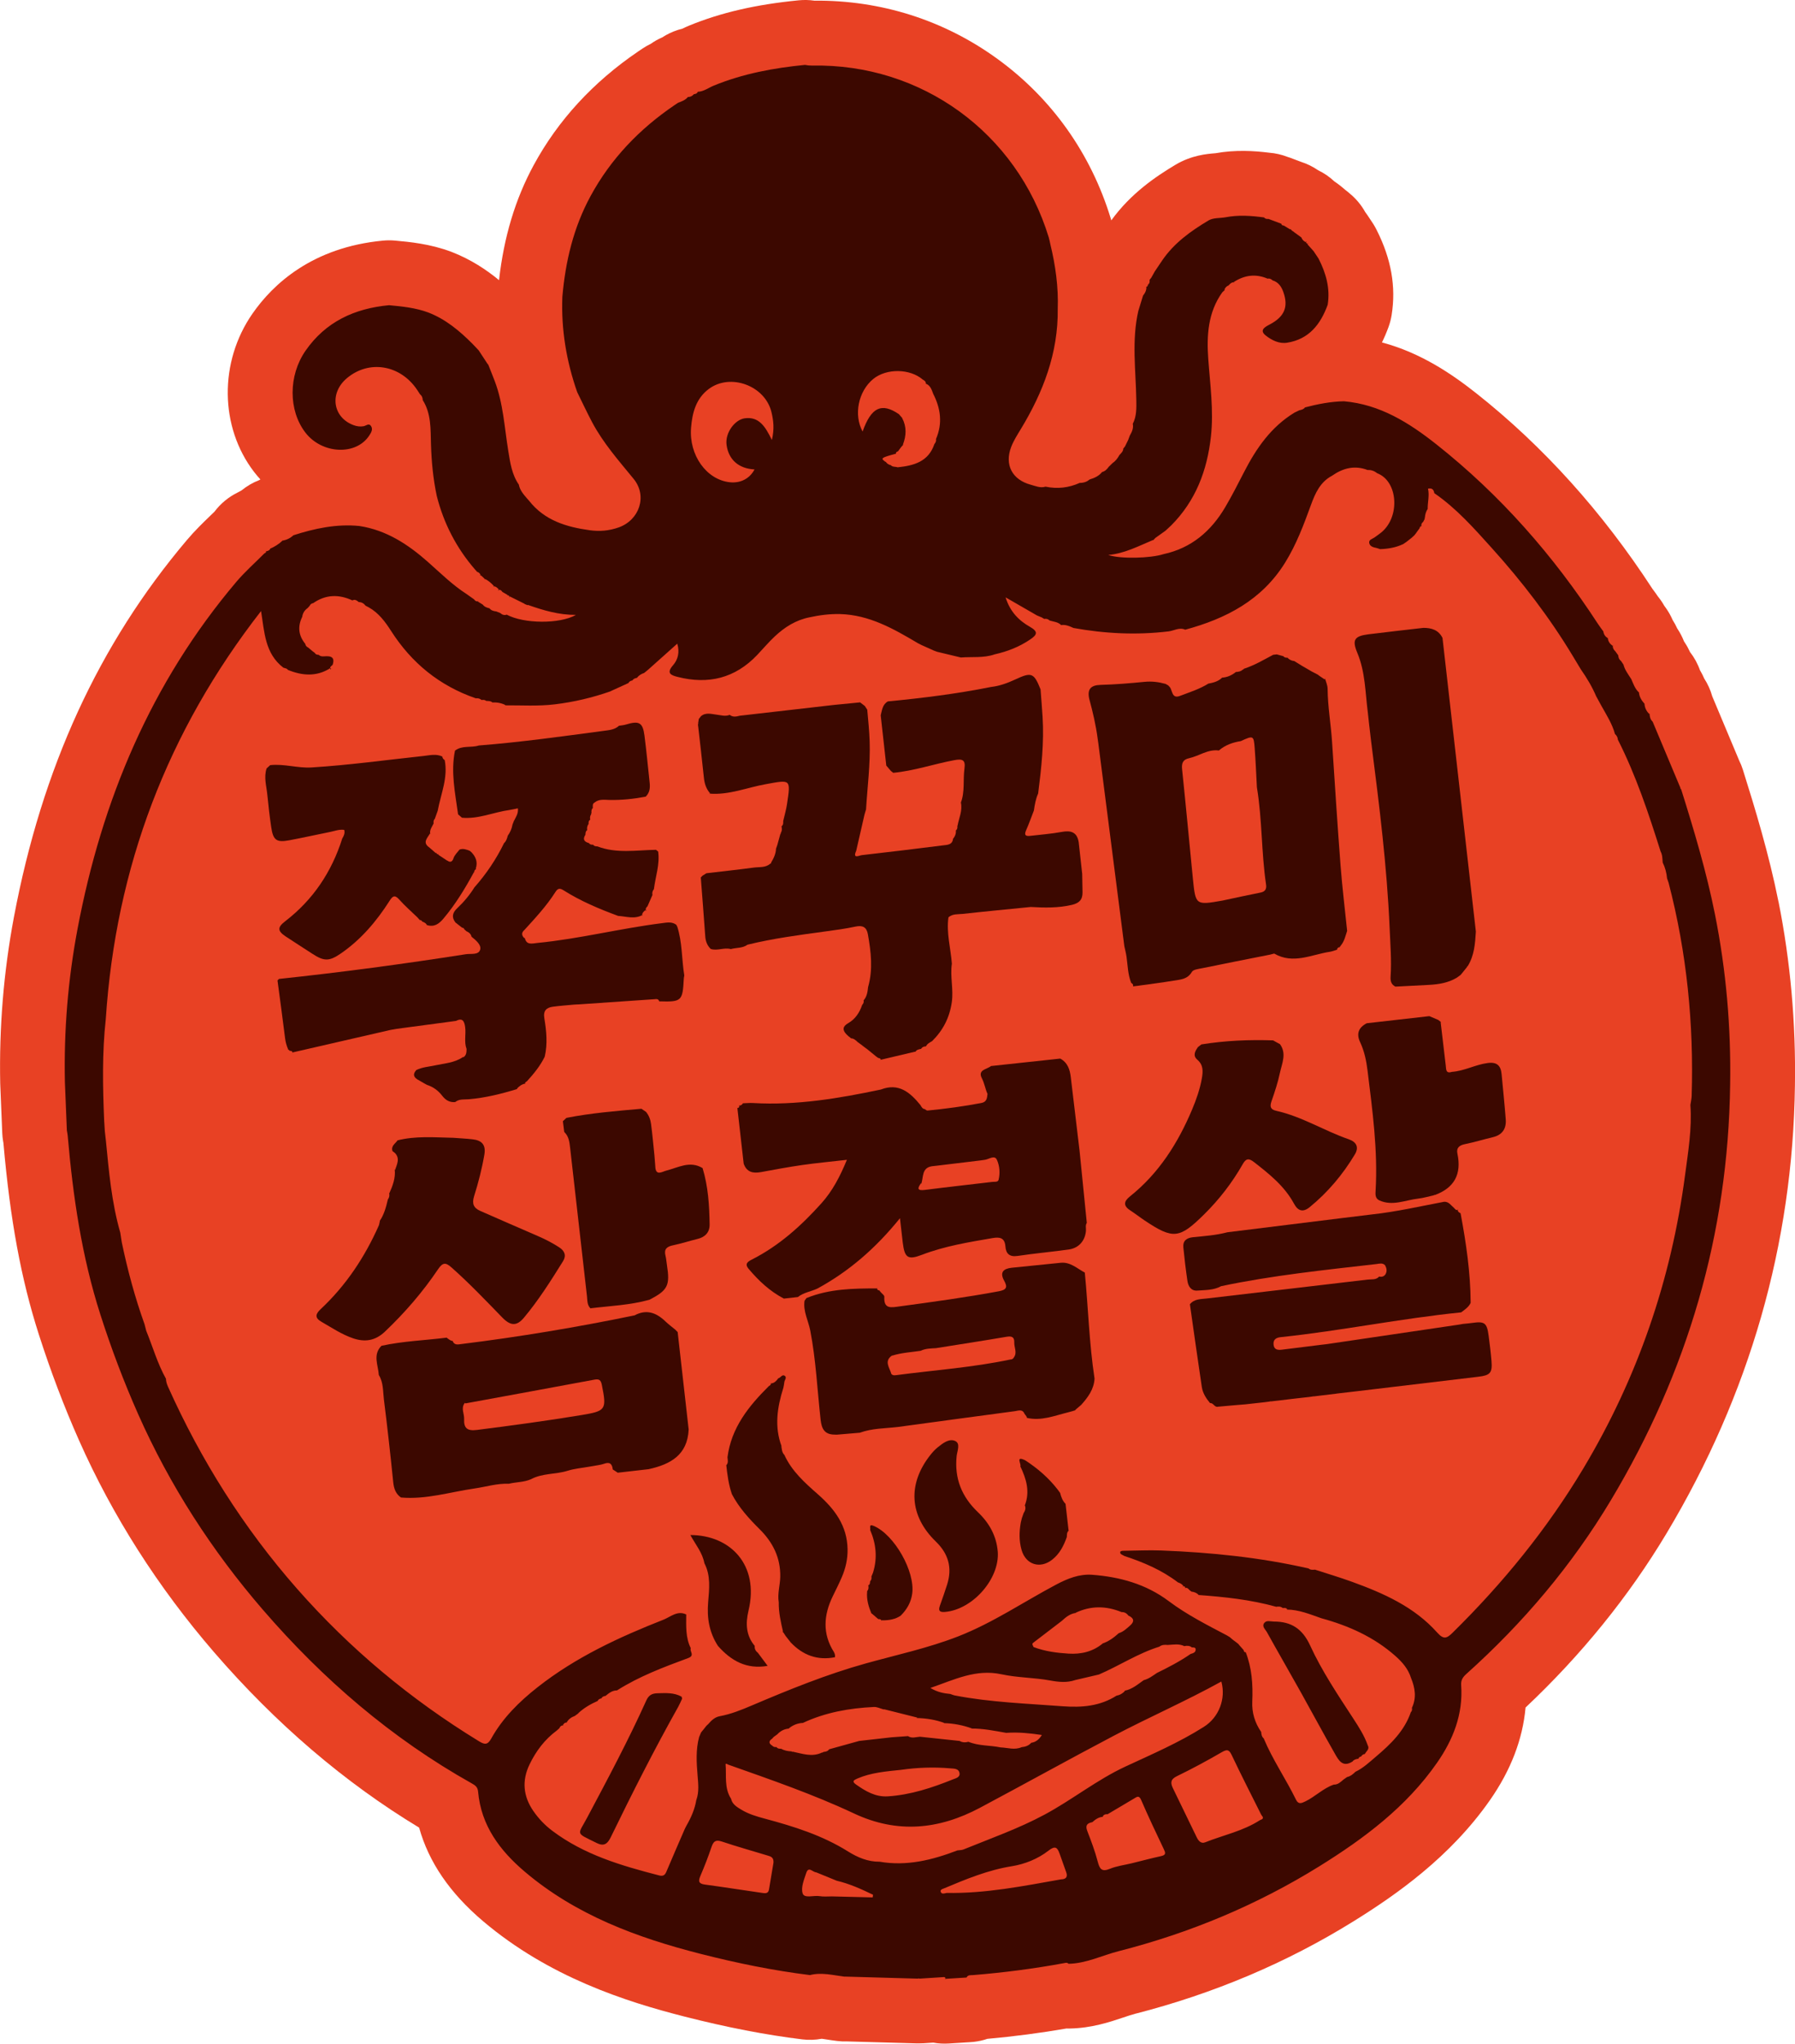 <?xml version="1.0" encoding="UTF-8"?><svg id="_レイヤー_2" xmlns="http://www.w3.org/2000/svg" viewBox="0 0 112.497 128"><defs><style>.cls-1{fill:#3c0800;}.cls-1,.cls-2{stroke-width:0px;}.cls-2{fill:#e84124;}</style></defs><g id="_値札"><path class="cls-2" d="M111.461,56.474c-.594-2.973-1.462-5.821-2.228-8.257-.063-.2-.141-.394-.233-.58l-1.678-3.998c-.004-.009-.007-.017-.011-.026-.11-.395-.28-.772-.505-1.118-.059-.139-.127-.276-.203-.41-.019-.034-.039-.067-.059-.101-.147-.417-.359-.802-.625-1.143-.089-.197-.195-.391-.318-.577-.02-.031-.04-.061-.06-.092-.105-.27-.241-.533-.408-.784l-.015-.022c-.084-.185-.18-.363-.289-.531-.114-.265-.256-.519-.427-.757l-.019-.027c-.024-.033-.048-.066-.072-.098-.13-.232-.273-.432-.411-.601-.037-.057-.075-.113-.115-.168-.046-.064-.093-.128-.14-.192-.032-.043-.065-.086-.091-.124-3.131-4.806-6.839-8.919-11.02-12.225-1.502-1.187-3.458-2.538-5.923-3.195.147-.3.285-.621.411-.966.089-.243.154-.494.195-.749.284-1.774-.023-3.517-.939-5.328-.057-.115-.12-.229-.189-.341-.031-.05-.063-.099-.095-.146l-.301-.452-.001 0c-.044-.065-.088-.128-.135-.19-.248-.444-.578-.838-.972-1.16-.089-.079-.181-.154-.277-.226-.059-.053-.12-.105-.183-.155l-.156-.125c-.101-.081-.205-.156-.312-.226l-.026-.019c-.302-.285-.646-.521-1.021-.701-.333-.23-.693-.405-1.068-.525l-.492-.185c-.113-.046-.23-.088-.349-.124-.378-.148-.77-.236-1.164-.266-.924-.116-2.094-.193-3.365.034-.014.001-.027.002-.041.003-.471.038-1.452.117-2.461.719-1.243.742-2.808,1.803-4.022,3.483-.012-.041-.024-.083-.037-.126-1.244-4.066-3.698-7.519-7.096-9.985C59.172,1.262,55.206.003,51.035.041c-.322-.046-.648-.054-.972-.022-2.686.262-4.869.765-6.871,1.584-.161.066-.302.132-.42.191-.09.022-.18.047-.27.076l-.017.006c-.355.113-.684.272-.984.467-.256.111-.495.246-.717.402-.175.084-.346.181-.511.292l-.256.172c-.006.004-.013.009-.019.013-2.824,1.918-5.028,4.314-6.55,7.12-1.152,2.123-1.866,4.486-2.173,7.205-.792-.653-1.761-1.297-2.945-1.758-.015-.006-.031-.012-.046-.018-1.333-.5-2.599-.617-3.524-.702-.25-.023-.502-.023-.752.001-4.428.417-6.898,2.719-8.189,4.579-2.099,3.023-2.055,7.098.106,9.911.125.162.256.318.394.467-.024.014-.049.029-.073.044-.397.153-.771.369-1.105.642-.085.043-.169.088-.252.137-.566.279-1.064.688-1.448,1.199-.085.083-.171.166-.257.248-.454.438-.969.934-1.468,1.524-5.534,6.538-9.082,14.267-10.845,23.629-.642,3.41-.931,6.914-.857,10.415.001.027.001.053.003.08l.124,3.019c.007.164.023.326.05.488.007.045.015.091.024.136.423,4.831,1.109,8.535,2.219,11.993.739,2.303,1.588,4.537,2.522,6.64,2.1,4.731,4.943,9.188,8.449,13.249,3.874,4.486,8.194,8.18,12.862,10.999.605,2.168,1.929,4.099,4.008,5.861,4.129,3.498,8.928,5.034,12.647,5.98,2.649.674,5.052,1.139,7.347,1.421.411.051.828.038,1.234-.037.095.012.229.033.334.049.186.029.397.062.631.09.205.025.409.034.61.027l4.32.122c.066.002.132.002.197.001.1.001.2-.002.3-.008l.211-.014c.128-.008.255-.017.383-.025.316.057.643.076.976.055.455-.029.911-.057,1.367-.086.07-.004.139-.01.209-.018.289-.033.57-.096.839-.188,1.677-.151,3.339-.368,4.957-.648.071.002.142.003.213.001,1.369-.026,2.511-.409,3.345-.689.275-.092.535-.18.735-.231,4.913-1.255,9.517-3.202,13.682-5.785,2.682-1.663,6.08-4.032,8.577-7.613,1.3-1.864,2.044-3.804,2.222-5.788,3.501-3.296,6.468-6.958,8.833-10.903,5.21-8.692,7.919-18.136,8.049-28.058.062-3.911-.284-7.784-1.029-11.512Z"/><path class="cls-1" d="M81.018,14.473c.038.029.076.059.114.088.105.077.209.153.314.23,0,0-.012-.015-.012-.015.052.042.104.084.156.125,0,0-.02-.01-.021-.01.051.14.156.226.287.284l.025-.035s-.035-.025-.037-.024c.013.099.047.174.17.138l-.06-.013s-.013.06-.013.059c.128.144.256.287.384.431,0,0-.011-.019-.011-.019.109.164.219.328.328.493,0,0-.003-.004-.003-.004.465.909.735,1.856.57,2.889-.447,1.224-1.173,2.161-2.548,2.376-.499.078-.96-.158-1.33-.448-.427-.335-.056-.538.235-.69.93-.487,1.199-1.1.86-2.048-.117-.326-.305-.61-.669-.718-.097-.092-.206-.142-.343-.102,0,0,.025-.008.025-.008-.748-.321-1.452-.221-2.122.217l.017.037s.037-.017.037-.017c-.177-.037-.275.081-.377.192,0,0,.009-.006.009-.006-.134.046-.215.146-.272.27l.042.006c-.055.051-.11.102-.165.153-.908,1.26-.988,2.72-.884,4.173.116,1.622.349,3.228.167,4.866-.237,2.132-.955,4.023-2.487,5.563-.121.112-.241.224-.362.336,0,0,.009-.007.009-.007-.207.148-.415.297-.622.445,0,0-.008.001-.007 0-.052.055-.105.111-.158.167,0,0,.003-.025.002-.025-.913.379-1.793.851-2.808.937.757.262,2.655.209,3.461-.051,1.746-.377,2.981-1.438,3.866-2.938.424-.719.803-1.465,1.185-2.207.764-1.486,1.692-2.829,3.157-3.719.097-.046.193-.093.289-.139,0,0,.019-.009.018-.008.132-.031.268-.057.354-.182,0,0-.033.01-.032.01.811-.212,1.63-.376,2.472-.392,2.255.196,4.075,1.339,5.788,2.693,4.017,3.176,7.346,6.974,10.136,11.256.105.161.223.312.335.468.022.186.119.322.276.419,0,0,.003-.041.003-.041.002.234.129.396.306.528l.027-.019s-.019-.027-.019-.027c-.017.16.045.286.163.389,0,0,.013.02.013.02.055.076.11.152.165.228,0,0-.004-.029-.004-.029.004.155.053.288.181.384l-.008-.009c.055.083.11.166.166.248,0,0-.008-.012-.008-.012.081.324.283.583.456.858,0,0,.029.039.029.039.13.297.231.612.481.842,0,0,.002-.033.002-.033.014.299.161.535.354.749,0,0-.006-.011-.006-.011.017.26.122.478.312.655l.026-.022s-.022-.026-.023-.026c.011.188.041.369.184.509,0,0,.017.022.017.021.577,1.376,1.155,2.752,1.732,4.128-.002.042.015.075.05.098.813,2.582,1.587,5.171,2.12,7.835.704,3.522,1.008,7.068.951,10.652-.123,9.358-2.668,18.023-7.472,26.036-2.455,4.095-5.506,7.7-9.058,10.883-.226.202-.35.388-.328.708.128,1.816-.499,3.405-1.518,4.866-1.93,2.767-4.57,4.738-7.388,6.486-3.902,2.42-8.103,4.167-12.547,5.302-1.049.268-2.042.773-3.153.794-.088-.095-.195-.056-.296-.038-1.889.347-3.792.593-5.707.747-.139.011-.309-.024-.389.151-.458.029-.915.057-1.372.086.059-.026.064-.059.014-.094-.016-.011-.039-.021-.058-.02-.51.032-1.02.065-1.53.098l-.061-.014s-.061.014-.06.014c-1.524-.043-3.048-.086-4.573-.129,0,0,.013.007.013.007-.727-.088-1.449-.288-2.188-.101-2.311-.284-4.59-.753-6.842-1.326-3.993-1.016-7.822-2.43-11.025-5.144-1.558-1.32-2.747-2.892-2.932-5.024-.025-.289-.188-.395-.4-.514-5.031-2.822-9.335-6.528-13.091-10.878-3.194-3.699-5.826-7.771-7.812-12.243-.902-2.032-1.686-4.112-2.367-6.234-1.174-3.656-1.722-7.419-2.051-11.225-.009-.106-.034-.211-.051-.317-.041-1.006-.082-2.013-.124-3.019-.068-3.22.192-6.414.788-9.577,1.521-8.074,4.605-15.438,9.955-21.759.537-.634,1.168-1.189,1.755-1.78.071-.036.138-.075.114-.173,0,0-.015.036-.014.038.122-.017.232-.052.281-.182,0,0-.035.027-.034.027.291-.13.563-.289.791-.516,0,0,.005.001.005 0.0.26-.042.485-.153.679-.329,0,0-.022.002-.022.002,1.352-.434,2.724-.731,4.158-.588,1.695.259,3.052,1.151,4.305,2.26.784.693,1.53,1.436,2.418,2.005.158.112.316.224.474.336,0,0-.007-.006-.007-.006.066.102.155.15.278.115l-.034-.014s-.014.034-.014.034c.11.068.221.137.331.205,0,0-.014-.007-.014-.006.107.141.263.192.426.229,0,0-.021-.013-.021-.013.111.144.268.191.439.206,0,0-.013-.005-.013-.004.095.038.19.076.286.114,0,0-.022-.008-.022-.008.121.111.257.157.417.095,0,0-.02.001-.02.002,1.064.578,3.324.603,4.344.019-1.077.004-2.046-.286-3.005-.624,0,0-.03.014-.03.014-.068-.027-.136-.054-.203-.081,0,0,.026-.002.026-.002-.319-.158-.637-.316-.955-.474l-.037.035s.035.037.035.037c.01-.126-.064-.142-.164-.123l.04.007s.008-.04.007-.04c-.11-.064-.22-.128-.33-.191,0,0,.009.009.009.009-.065-.108-.152-.165-.283-.123l.039.029s.029-.039.029-.04c-.085-.125-.194-.213-.347-.237l.014.036s.036-.014.036-.014c-.176-.198-.369-.374-.614-.485l.004.041s.041-.004.041-.004c-.102-.095-.205-.19-.307-.285l-.013.044s.045.013.046.012c-.034-.117-.108-.197-.222-.238,0,0,.011.023.011.023-.054-.061-.109-.121-.163-.182-1.16-1.343-1.953-2.877-2.388-4.598-.226-1.064-.328-2.137-.362-3.228-.029-.941.024-1.921-.519-2.776,0,0,.004.026.005.026-.003-.157-.051-.293-.181-.392,0,0,.007.004.007.004-.06-.093-.121-.185-.181-.278-1.054-1.572-3.018-1.895-4.405-.724-1.106.934-.885,2.453.423,2.938.209.078.411.103.628.067.155-.026.33-.214.463-.015.138.206.017.405-.105.593-.823,1.271-2.964,1.175-4.007-.182-1.069-1.39-1.067-3.572.009-5.123,1.267-1.825,3.081-2.651,5.234-2.853.838.078,1.676.162,2.473.461,1.082.421,1.948,1.146,2.754,1.954.134.135.262.276.393.414.196.3.392.599.589.899l.022-.029s-.029-.022-.03-.022c.14.356.285.709.421,1.067.539,1.415.613,2.92.853,4.392.12.736.224,1.477.667,2.111,0,0-.008-.015-.008-.015.062.345.281.598.498.853,0,0,0.0 0.0 0.0 0.0.048.053.096.106.144.16.965,1.236,2.338,1.647,3.8,1.849.608.084,1.202.041,1.812-.174,1.306-.46,1.818-1.971.943-3.041-.932-1.14-1.911-2.244-2.605-3.555-.328-.619-.624-1.255-.934-1.883-.675-1.929-1.007-3.912-.929-5.959.191-2.216.695-4.341,1.766-6.314,1.274-2.347,3.068-4.207,5.264-5.699.086-.058.172-.115.258-.173,0,0-.029.023-.029.023.225-.086.455-.165.612-.364,0,0-.012.005-.012.005.154.005.279-.056.38-.171,0,0,.007-.005.007-.005.105-.014.204-.039.243-.157,0,0-.018.006-.018.006.382-.007.679-.247,1.011-.383,1.838-.753,3.762-1.11,5.726-1.301.072.011.144.022.216.033.078.003.156.007.234.01,6.841-.134,12.821,4.205,14.825,10.759.044.143.069.292.102.437.324,1.331.51,2.678.461,4.052.034,2.753-.91,5.204-2.312,7.517-.22.364-.455.729-.606,1.123-.427,1.12.067,2.053,1.229,2.364.299.08.598.224.924.121.74.155,1.454.074,2.143-.236,0,0-.028.003-.028.004.237-.001.457-.052.64-.213,0,0,.002-.001.002-.001.304-.094.591-.217.794-.478,0,0-.016.01-.016.01.192-.043.316-.174.425-.326,0,0-.01.008-.01.008.089-.087.178-.174.267-.26,0,0-.019.015-.019.015.19-.122.319-.299.427-.492,0,0,.007-.013.007-.013.108-.116.232-.223.244-.398,0,0-.017.012-.017.012.041-.05.081-.1.122-.15,0,0-.004.007-.004.007.07-.142.14-.285.21-.427,0,0-.005.011-.005.011.034-.094.069-.189.103-.283,0,0-.003.012-.003.012.132-.231.246-.466.185-.745l-.002.014c.247-.471.233-.986.225-1.492-.03-1.871-.301-3.747.131-5.607,0,0,.009-.02.008-.019.096-.314.193-.63.29-.945,0,0-.012.032-.012.032.133-.167.231-.347.212-.57,0,0-.025.019-.025.019.104-.007.119-.083.129-.164,0,0-.011.027-.011.027.11-.073.124-.181.109-.299l-.018.019c.041-.053.082-.106.122-.159,0,0-.007.016-.007.016.08-.142.16-.284.239-.426,0,0-.017.028-.017.028.158-.234.316-.469.474-.703.745-1.091,1.794-1.841,2.902-2.502.288-.172.699-.137,1.053-.196.812-.16,1.624-.102,2.436.009,0,0-.013-.007-.013-.007.073.097.175.111.285.099,0,0-.013-.004-.013-.004.273.103.547.206.82.308,0,0-.012-.01-.012-.01.017.087.077.118.158.122,0,0-.013-.01-.013-.01.14.085.279.169.419.254,0,0-.01-.045-.011-.044.052.05.105.1.158.15ZM88.635,33.535l.012-.012c-.058.053-.116.107-.174.16-.114.089-.228.179-.343.268-.077.051-.154.102-.231.153l.017-.015c-.451.211-.931.289-1.424.305-.08-.026-.158-.06-.24-.076-.196-.038-.4-.099-.439-.309-.039-.213.193-.248.325-.343.138-.1.279-.197.412-.303,1.209-.963,1.081-3.214-.233-3.721-.177-.141-.377-.216-.606-.205l.024.011c-.822-.326-1.563-.135-2.259.352-.74.392-1.051,1.101-1.316,1.827-.454,1.245-.914,2.477-1.621,3.615-1.461,2.352-3.699,3.504-6.258,4.198-.367-.168-.7.063-1.046.105-2.005.242-3.994.142-5.975-.216l.026.006c-.26-.117-.519-.236-.817-.18l.03-.012c-.198-.19-.466-.203-.71-.277l-.006-.003c-.094-.087-.203-.123-.33-.1l.009.011c-.074-.043-.147-.087-.221-.13l.027.02c-.094-.04-.189-.079-.283-.119-.621-.358-1.242-.716-1.964-1.132.283.906.842,1.46,1.527,1.846.561.316.422.516.02.79-.679.463-1.429.755-2.227.934-.693.242-1.417.143-2.127.198l.012.001c-.493-.118-.987-.237-1.48-.355l.017.008c-.096-.036-.193-.072-.289-.107l.021.004c-.234-.104-.467-.209-.701-.313l.012.008c-.092-.047-.185-.094-.277-.141-1.517-.898-3.042-1.774-4.876-1.826-.653-.015-1.295.067-1.931.207-.845.169-1.545.612-2.16,1.188-.39.365-.736.777-1.105,1.165-1.385,1.459-3.064,1.867-4.985,1.377-.41-.104-.74-.221-.286-.738.294-.336.426-.806.259-1.344-.652.583-1.253,1.119-1.853,1.655l-.241.193.012-.012c-.178.061-.334.155-.449.308l-.01 0c-.115.022-.22.061-.277.175l.007-.017c-.107.022-.204.059-.249.171l.012-.012c-.37.169-.741.338-1.111.507l-.024.016c-1.133.397-2.289.67-3.488.815-1.048.127-2.088.056-3.132.063l.033-.02c-.263-.129-.542-.178-.833-.159l.032.008c-.117-.112-.268-.098-.412-.108l.016.01c-.086-.086-.192-.078-.299-.065l.004.001c-.105-.091-.226-.125-.363-.107-2.27-.782-4.023-2.207-5.314-4.226-.367-.574-.78-1.127-1.398-1.473-.073-.038-.146-.076-.219-.114l.015.003c-.108-.14-.248-.218-.427-.218l.014.005c-.122-.098-.242-.202-.414-.104l.024.002c-.858-.403-1.688-.386-2.481.17l.019-.01c-.109.018-.191.072-.235.176l-.002.002c-.041.046-.082.092-.123.138l.005-.005c-.196.137-.314.321-.344.56l.006-.018c-.303.61-.244,1.179.19,1.707l-.012-.031c.019.114.073.203.181.252l-.009-.01c.051.042.101.084.152.126l-.014-.012c.052.044.104.088.156.132.047.035.093.069.14.104.062.114.169.12.279.119l-.038-.002c.141.143.327.093.488.09.444-.008.502.214.379.569l.008-.028c-.084.08-.216.141-.121.295l.031-.056-.056-.031c-.866.549-1.757.475-2.66.107l.018.027c-.061-.127-.192-.126-.301-.166-1.162-.895-1.183-2.239-1.396-3.545-5.869,7.534-9.106,16.044-9.731,25.553-.233,2.117-.19,4.238-.102,6.361l.041.649.003.033c.021.189.042.377.064.566.19,1.941.359,3.885.903,5.77.032.206.064.412.096.618.363,1.737.825,3.447,1.424,5.118.035.137.071.273.106.41.409,1.003.705,2.053,1.237,3.005.004.173.053.329.125.491,2.071,4.619,4.741,8.853,8.088,12.658,3.31,3.763,7.113,6.929,11.385,9.543.354.217.548.273.786-.155.719-1.293,1.755-2.313,2.91-3.221,2.381-1.873,5.096-3.13,7.888-4.227.434-.171.868-.594,1.423-.327-.001.718-.05,1.443.287,2.115-.093.191.282.452-.164.617-1.534.567-3.07,1.142-4.462,2.026-.301-.004-.512.177-.727.351l.013-.007c-.113.013-.214.046-.264.162l.022-.014c-.108.024-.21.056-.256.172l.011-.009c-.454.197-.876.445-1.24.783l.036-.014c-.084.062-.169.123-.253.185l.01-.01c-.219.083-.401.21-.515.422l.038-.006c-.146-.021-.218.07-.279.18l.027.021.021-.027c-.128-.003-.21.06-.255.177l.016-.012c-.061.054-.122.108-.182.161-.754.559-1.302,1.287-1.705,2.124-.485,1.008-.399,1.983.234,2.905.329.479.725.895,1.191,1.246,1.994,1.503,4.329,2.186,6.695,2.796.229.059.356.006.45-.215.381-.903.774-1.801,1.163-2.701l.111-.218-.005.012c.288-.502.519-1.025.614-1.6l.008-.02c.175-.498.113-1.006.072-1.515-.066-.808-.118-1.616.097-2.413l-.001.005c.039-.092.077-.184.116-.276l-.013.016c.04-.053.081-.106.121-.159l-.006.015c.079-.099.157-.198.236-.297l-.014.011c.044-.041.089-.083.133-.124.196-.228.413-.435.72-.492.7-.129,1.354-.393,2.002-.669,2.345-.996,4.703-1.957,7.162-2.64,1.938-.538,3.911-.961,5.79-1.695,2.162-.845,4.084-2.154,6.123-3.236.711-.377,1.454-.679,2.266-.618,1.735.131,3.372.582,4.792,1.647,1.136.853,2.399,1.491,3.65,2.149.063.038.125.076.188.114l-.014-.01c.053.046.106.092.159.138.038.03.076.059.115.089.056.042.113.083.169.125l-.016-.012c.052.042.104.084.156.126l-.022-.005c.106.12.212.239.318.359l-.007-.012c.02.076.033.16.145.141l-.019-.02c.395,1.004.465,2.047.418,3.115-.031.688.163,1.334.563,1.907l-.006-.012c.014.151.031.301.159.408.56,1.341,1.391,2.539,2.025,3.841.151.31.347.221.579.109.627-.301,1.121-.826,1.789-1.055.265.008.433-.17.615-.322,0,0-.021.015-.021.015.085-.059.169-.118.254-.178l-.012.01c.212-.048.371-.181.52-.328.488-.232.878-.604,1.282-.946.918-.777,1.785-1.604,2.191-2.789.088-.088.088-.193.059-.303l.009.03c.299-.633.196-1.254-.058-1.87-.176-.572-.559-1.005-.991-1.386-1.337-1.178-2.919-1.886-4.622-2.35-.71-.247-1.408-.543-2.179-.547l.036-.014c-.066-.106-.17-.084-.269-.081l-.028-.009c-.124-.1-.266-.093-.411-.067l.02-.002c-1.603-.447-3.248-.621-4.901-.74l.034-.008c-.123-.123-.274-.184-.445-.202l.012.01c-.052-.04-.105-.08-.157-.12l.013.009c-.076-.081-.147-.176-.282-.12l.021.015c.004-.118-.063-.142-.163-.124l.028.024.024-.028c-.077-.135-.205-.197-.345-.244-1.012-.771-2.162-1.261-3.36-1.653-.089-.059-.234-.102-.255-.179-.039-.141.099-.147.209-.148.792-.007,1.585-.049,2.375-.018,3.101.121,6.18.431,9.211,1.124l-.001-.004c.12.106.264.094.408.08.772.251,1.551.482,2.313.758,1.986.72,3.911,1.571,5.351,3.187.41.46.611.349.968-.002,3.148-3.097,5.918-6.494,8.188-10.285,3.397-5.675,5.505-11.807,6.372-18.359.193-1.457.442-2.919.336-4.403.027-.189.073-.378.079-.567.139-4.516-.303-8.969-1.444-13.346-.033-.094-.066-.188-.098-.282-.032-.346-.118-.677-.273-.99-.021-.236-.013-.477-.132-.694-.752-2.388-1.543-4.761-2.678-7.003l-.001-.005c-.008-.145-.079-.257-.183-.352l.004.009c-.17-.631-.52-1.175-.833-1.738l-.005-.007c-.109-.199-.217-.398-.326-.597l-.007-.007c-.255-.606-.592-1.164-.967-1.702l-.003-.004c-.167-.278-.335-.556-.502-.833-1.461-2.424-3.178-4.659-5.07-6.756-1.116-1.237-2.223-2.492-3.612-3.446-.033-.216-.134-.336-.394-.282.1.443-.03.861-.02,1.283l.006-.023c-.113.168-.168.355-.181.556-.022.02-.024.043-.006.066-.036.071-.072.141-.109.212l.009-.017c-.094.073-.137.165-.11.285l.01-.018c-.095.011-.126.072-.123.159l.001-.03c-.076.104-.152.209-.228.313l.013-.012c-.041.052-.083.104-.124.156ZM56.282,28.269c-.079.023-.144.057-.13.157l.015-.015c-.234.069-.473.123-.701.21-.321.123-.061.214.029.31l.013-.014c.082.127.201.197.346.226l-.026-.01c.113.133.286.083.425.136,1.009-.104,1.933-.343,2.307-1.455.081-.095.125-.2.101-.327l-.002.015c.429-.988.294-1.938-.188-2.866l.005.001c-.094-.247-.174-.504-.458-.609l.004.034c.028-.153-.073-.222-.185-.283-.806-.701-2.287-.719-3.113-.039-.935.771-1.232,2.244-.663,3.289.541-1.52,1.183-1.828,2.272-1.091.075.085.149.171.224.256l-.018-.01c.292.55.263,1.108.046,1.671l.034-.015-.141.162c-.028.037-.056.074-.084.111-.041.057-.082.114-.123.171l.011-.018ZM48.494,108.787l-.13.139.005-.014c-.201.148-.185.286.019.416l.021.014c.078.089.178.095.285.075l-.031.004c.074.108.187.108.3.11l-.024-.01c.206.119.431.164.666.172.022.027.049.033.08.02.605.124,1.208.353,1.826.055l.056-.006.044-.035c.141-.01.272-.041.358-.168,0,0-.025.009-.025.009.636-.176,1.272-.353,1.908-.529.673-.076,1.346-.151,2.02-.227.348-.025.697-.05,1.045-.075l-.013-.001c.243.165.501.056.753.04l2.487.264c.183.11.375.1.571.047l-.022.005c.645.269,1.347.212,2.014.353.442.015.885.182,1.324-.016.232-.021.441-.093.6-.273l-.024.003c.291-.037.501-.19.69-.491-.756-.114-1.472-.185-2.197-.137l-.038.003c-.724-.128-1.446-.276-2.187-.27l.03-.01c-.568-.202-1.152-.317-1.756-.329l.027.018.018-.027c-.569-.208-1.159-.3-1.763-.312l.04.012.012-.04c-.691-.173-1.381-.347-2.072-.52,0,0-.027.012-.027.012-.203-.054-.409-.164-.61-.155-1.541.073-3.043.339-4.455.999l.02-.001c-.343.011-.644.132-.908.349l.04.005c-.299.016-.547.14-.751.357l.014-.008c-.079.057-.157.114-.236.17l-.004.003ZM74.703,103.188c-.144-.124-.311-.119-.482-.087l.015.007c-.342-.178-.705-.094-1.061-.08-.188-.021-.369-.012-.525.114l.018-.009c-1.342.416-2.517,1.196-3.797,1.747-.491.115-.983.229-1.474.344-.528.182-1.04.129-1.59.028-1.004-.184-2.047-.171-3.043-.387-1.601-.346-2.946.335-4.454.856.455.274.847.338,1.247.377.099.033.196.077.297.096,2.228.429,4.492.502,6.746.674,1.201.091,2.346-.003,3.387-.67l-.011.005c.213-.035.386-.141.531-.296l-.02-.029-.029.02c.489-.081.847-.402,1.232-.672l-.012.009c.312-.082.565-.272.825-.451.727-.357,1.446-.727,2.113-1.19.154-.048.329-.093.32-.293-.006-.129-.141-.116-.24-.119l.008.005ZM51.695,117.491l-.524-.214-.021-.008c-.21-.003-.475-.399-.617.029-.14.422-.352.93-.227,1.297.11.325.696.102,1.067.167.249.043.512.013.768.015.85.021,1.701.042,2.551.063.008-.055.016-.11.024-.165-.733-.356-1.476-.691-2.279-.88-.251-.103-.502-.206-.754-.309l.012.004ZM69.108,113.773l.015.034.034-.015c-.288.003-.501.16-.704.34l-.016.001c-.312.064-.425.207-.296.541.243.631.485,1.268.656,1.921.12.458.244.667.764.453.426-.175.901-.233,1.354-.342.618-.152,1.234-.316,1.856-.453.33-.072.272-.216.161-.449-.484-1.017-.968-2.035-1.414-3.068-.132-.305-.261-.197-.428-.098-.559.329-1.117.662-1.675.993-.131-.016-.237.024-.308.141ZM70.283,100.969l.011.003c-.97-.401-1.934-.41-2.891.045l.04.005c-.375.038-.644.267-.907.507-.582.444-1.166.887-1.746,1.335-.117.09-.11.099-.013.297.704.265,1.442.364,2.185.41.786.049,1.521-.117,2.146-.633l-.025.004c.398-.131.726-.373,1.031-.65.288-.087.498-.294.715-.484.282-.247.243-.462-.103-.614-.111-.147-.252-.234-.442-.223ZM66.495,117.71c.304-.008.437-.14.326-.449-.136-.382-.271-.765-.408-1.147-.143-.401-.271-.541-.71-.197-.658.513-1.482.84-2.281.968-1.503.241-2.873.808-4.251,1.387-.101.042-.293.085-.198.252.069.121.231.064.355.035,2.428.046,4.794-.429,7.166-.849ZM55.126,116.604c1.704.296,3.307-.107,4.881-.708.127-.019.264-.012.38-.059,1.704-.693,3.44-1.303,5.07-2.177,1.737-.932,3.281-2.181,5.075-3.015,1.668-.775,3.362-1.501,4.921-2.49.945-.6,1.388-1.759,1.092-2.836-2.214,1.223-4.529,2.233-6.76,3.406-2.803,1.474-5.571,3.013-8.367,4.501-2.566,1.365-5.179,1.633-7.89.359-2.559-1.202-5.233-2.121-7.896-3.063-.036-.018-.071-.039-.109-.051-.014-.005-.049.013-.049.018.062.732-.094,1.499.343,2.171.077.349.358.511.631.678.46.282.972.432,1.487.57,1.816.486,3.599,1.043,5.213,2.054.591.371,1.247.651,1.979.643ZM79.144,113.802c-.033-.047-.078-.095-.106-.152-.611-1.222-1.234-2.438-1.819-3.673-.161-.34-.257-.459-.637-.238-.924.537-1.867,1.045-2.828,1.511-.408.198-.398.431-.244.751.492,1.022.993,2.04,1.485,3.062.111.231.273.431.536.327,1.145-.454,2.373-.704,3.427-1.384.083-.053.217-.041.186-.204ZM48.375,27.558c.169-.704.098-1.233-.027-1.75-.4-1.653-2.572-2.456-3.925-1.447-.804.6-1.037,1.489-1.113,2.432-.138,1.714.969,3.258,2.433,3.412.656.069,1.238-.218,1.545-.803-.995-.051-1.625-.61-1.752-1.534-.105-.762.523-1.585,1.139-1.669.883-.12,1.288.505,1.698,1.357ZM48.476,116.665c.023-.342-.178-.389-.362-.445-.96-.292-1.928-.562-2.879-.881-.396-.133-.528.004-.646.352-.205.608-.438,1.207-.691,1.796-.145.338-.121.496.286.55,1.207.161,2.409.354,3.614.526.163.023.354.039.395-.208.097-.59.198-1.18.283-1.691ZM56.487,110.849c-.977.102-1.894.175-2.754.546-.232.1-.36.179-.086.372.601.423,1.224.794,1.998.744,1.423-.093,2.759-.532,4.069-1.06.18-.072.473-.129.419-.405-.056-.288-.346-.268-.577-.289-1.048-.093-2.092-.049-3.069.091Z"/><path class="cls-1" d="M57.732,65.699s-.031-.001-.031-.001c-.126.03-.257.05-.328.18,0,0-.044-.004-.044-.004-.716.169-1.432.338-2.148.507l.022.011c-.004-.108-.089-.113-.165-.13-.04-.028-.079-.056-.119-.084-.148-.121-.296-.242-.444-.363-.044-.036-.088-.071-.132-.107-.054-.039-.107-.077-.161-.116,0,0,.018.012.018.012-.053-.041-.107-.082-.16-.122,0,0,.014.008.014.008-.099-.073-.198-.146-.297-.219l-.006-.003c-.115-.112-.233-.222-.406-.235,0,0,.011.017.011.017-.052-.045-.104-.09-.156-.135,0,0,.013.024.013.024-.053-.05-.106-.1-.159-.151-.275-.281-.244-.503.105-.704.446-.257.714-.664.875-1.145.09-.087.118-.192.084-.313l.006.031c.21-.238.25-.533.281-.831,0,0,.004-.018.004-.017.311-1.1.178-2.198-.017-3.295-.08-.449-.332-.575-.781-.478-.626.135-1.264.219-1.899.305-1.63.222-3.262.435-4.863.828-.313.23-.7.176-1.046.275-.422-.119-.848.132-1.271-.011,0,0,.017.009.017.009-.224-.216-.327-.48-.349-.792-.087-1.227-.185-2.454-.279-3.681l-.026.02c.043-.046.086-.093.129-.139.083-.052.167-.104.25-.156.992-.117,1.985-.223,2.974-.355.348-.047.73.02,1.028-.246.04-.004.057-.025.05-.065.165-.276.303-.561.31-.892,0,0-.007.037-.007.037.033-.094.067-.188.1-.283,0,0-.003-0-.003-0.0.06-.217.121-.435.181-.652.028-.018.036-.042.024-.071.09-.134.077-.282.047-.431,0,0-.002.017-.002.017.118-.076.111-.196.109-.313,0,0,.001-.015 0-.015.081-.352.185-.7.238-1.057.238-1.595.244-1.536-1.351-1.248-1.167.21-2.294.688-3.513.586l.029.028s.028-.029.028-.029c-.249-.281-.362-.609-.4-.982-.115-1.122-.249-2.242-.375-3.363.025-.017.03-.039.013-.065.015-.097.031-.195.047-.293,0,0-0.0.024-0.0.024.043-.056.087-.112.13-.168.305-.255.65-.134.982-.096.273.031.543.127.818.012.197.157.412.113.629.055.089-.01.178-.02.266-.03,1.87-.214,3.741-.429,5.611-.643.052-.005.104-.011.157-.016.51-.05,1.02-.1,1.531-.15,0,0-.025-.001-.025-.001.102.077.203.155.304.232,0,0-.012-.014-.012-.014.056.085.113.171.169.256,0,0-.008-.012-.008-.012.058.657.127,1.311.15,1.972.05,1.45-.144,2.883-.229,4.324,0,0-.004-.032-.004-.032-.03.105-.061.209-.091.313-.173.755-.346,1.509-.519,2.263-.245.53.198.287.341.271,1.703-.193,3.405-.4,5.105-.614.264-.033.584-.027.624-.416,0,0-.017.028-.017.028.138-.168.223-.353.189-.577,0,0,.003.031.003.031.094-.069.106-.166.094-.271,0,0,.014-.034.014-.033.09-.479.319-.94.208-1.45,0,0-.002.014-.002.014.263-.693.127-1.428.227-2.138.079-.565-.148-.615-.651-.521-1.279.239-2.518.671-3.821.79,0,0,.017.008.017.007-.052-.041-.103-.082-.155-.123-.097-.113-.193-.225-.29-.338-.117-1.049-.233-2.098-.35-3.147.085-.324.109-.68.449-.872,2.168-.208,4.328-.477,6.465-.904.535-.06,1.037-.246,1.517-.469,1.021-.474,1.169-.427,1.587.619.043.571.092,1.143.127,1.716.1,1.618-.075,3.22-.279,4.821,0,0,.004-.02.004-.02-.154.34-.216.704-.269,1.069-.162.414-.308.835-.489,1.241-.143.32-.012.38.268.347.657-.078,1.319-.126,1.968-.246.579-.108.957.014,1.06.642.073.662.146,1.325.22,1.988.007.385.016.77.021,1.155.006.452-.2.674-.663.784-.86.203-1.718.181-2.584.133-1.417.142-2.836.275-4.251.432-.306.034-.643-.016-.907.216,0,0,.003-.01.003-.01-.14.987.139,1.944.213,2.916-.122.801.115,1.594-.005,2.411-.143.978-.551,1.762-1.234,2.437-.144.089-.307.156-.381.327,0,0,.029-.001.029-.001-.142-.004-.263.035-.341.164Z"/><path class="cls-1" d="M29.742,55.569c.738-.838,1.359-1.755,1.847-2.761.14-.124.189-.294.234-.466,0,0-.013.021-.013.021.154-.214.262-.449.308-.71,0,0-.007.015-.007.015.037-.096.074-.192.111-.287,0,0-.004.023-.004.023.114-.234.278-.454.24-.775-.206.041-.37.081-.537.105-.993.138-1.937.579-2.968.483-.081-.071-.162-.143-.244-.214-.18-1.323-.47-2.641-.194-3.986.445-.352,1.008-.164,1.494-.325,2.627-.205,5.235-.572,7.846-.919.326-.043.681-.07.946-.323l-.014.007c.146-.024.297-.033.438-.076.829-.253,1.061-.132,1.166.692.127.991.221,1.986.328,2.98.035.329-.015.633-.277.867,0,0,.032-.023.032-.023-.749.141-1.502.221-2.266.207-.323-.006-.673-.074-.957.172,0,0,.007-.007.007-.007-.131.073-.104.198-.105.314,0,0,.011.017.011.017-.109.089-.102.212-.095.334-.028.016-.033.038-.015.064-.087.111-.085.236-.059.366,0,0-0-.025-.001-.025-.104.06-.11.159-.106.263,0,0-.004.014-.004.014-.095.126-.11.267-.074.417,0,0-.01-.04-.01-.04-.101.067-.103.174-.11.278,0,0,.004.005.004.005-.189.283-.09.449.217.528,0,0-.013-.009-.013-.009.071.1.169.125.284.107,0,0-.014-.004-.014-.004.061.099.159.114.263.113,0,0-.001-.003-.001-.003,1.202.466,2.444.238,3.675.219,0,0-.005-.011-.005-.011.051.041.101.081.152.122 0.0 0-.003-.002-.003-.002.113.806-.17,1.566-.266,2.348,0,0,.004-.003.004-.003-.098.126-.133.265-.084.421,0,0-.015-.043-.015-.043-.105.24-.21.48-.315.72,0,0,.021-.026.02-.026-.095.08-.159.17-.104.302l.026-.038s-.038-.026-.038-.026c-.13.079-.224.185-.247.342l.038.008s.008-.038.008-.039c-.502.291-1.024.096-1.54.063-1.184-.437-2.347-.925-3.416-1.602-.243-.154-.364-.123-.511.107-.554.869-1.253,1.623-1.946,2.38-.192.166-.176.334-.008.505l.038-.009s-.009-.038-.01-.038c.093.516.466.384.802.351,2.624-.256,5.186-.91,7.799-1.238.319-.04.638-.112.921.117-.005.034.007.062.035.081.327,1.0.277,2.056.447,3.079-.011.062-.027.125-.031.188-.073,1.418-.131,1.473-1.543,1.431-.045-.179-.197-.141-.312-.133-1.559.103-3.117.212-4.675.32-.113.006-.227.011-.34.017-.444.043-.889.072-1.33.132-.411.056-.621.246-.541.727.132.794.212,1.6.024,2.403-.283.581-.688,1.073-1.12,1.546-.069.037-.135.076-.108.173,0,0,.013-.033.013-.034-.218.036-.383.162-.529.319l.019.03s.03-.019.03-.019c-1.0.308-2.01.561-3.058.651-.285.025-.603-.033-.857.176-.349.035-.605-.123-.809-.388-.251-.327-.567-.562-.961-.689-.066-.036-.131-.071-.197-.107,0,0,.015.006.015.006-.144-.083-.288-.165-.431-.247-.032-.025-.064-.05-.097-.075-.193-.197-.076-.362.055-.525,0,0-.014.021-.014.021.369-.186.778-.206,1.172-.292.596-.13,1.227-.158,1.754-.525,0,0,.029.014.029.014.191-.126.192-.323.195-.52-.168-.451-.023-.922-.089-1.379-.049-.337-.151-.595-.569-.377-1.236.165-2.473.33-3.709.495-.139.025-.277.049-.416.074-2.05.471-4.101.942-6.152,1.413,0,0,.023.011.023.011-.002-.114-.085-.114-.165-.118,0,0,.014.011.015.011-.053-.045-.105-.089-.158-.134,0,0,.034.018.034.018-.093-.217-.156-.437-.186-.676-.149-1.211-.316-2.419-.477-3.628.031-.032.062-.064.091-.095,3.917-.415,7.821-.938,11.714-1.548.319-.05.808.069.9-.299.074-.295-.278-.584-.547-.8,0,0,.006.026.007.026-.032-.184-.153-.291-.314-.363,0,0,.008.012.008.012-.052-.046-.104-.092-.156-.138,0,0,.014.024.014.024-.02-.083-.072-.124-.157-.124,0,0,.02.01.02.01-.054-.043-.109-.087-.164-.13,0,0,.022.016.023.016-.054-.041-.109-.082-.164-.123,0,0,.019.009.019.009-.054-.041-.107-.082-.161-.123,0,0,.015.008.015.008-.256-.333-.174-.612.114-.884.416-.392.782-.829,1.085-1.316Z"/><path class="cls-1" d="M71.385,61.735c-.125.015-.25.03-.375.045.026-.105-.024-.171-.114-.216-.209-.52-.217-1.076-.291-1.621-.031-.229-.092-.454-.14-.68-.543-4.232-1.086-8.465-1.629-12.698-.013-.093-.027-.187-.04-.28-.11-.853-.307-1.687-.531-2.516-.135-.604.095-.857.724-.873.914-.023,1.829-.101,2.74-.19.456-.045.887.008,1.32.129.069.039.138.078.207.117,0,0-.035.002-.035.002.298.152.144.856.729.633.606-.231,1.231-.426,1.789-.774,0,0-.043.011-.043.011.325-.06.645-.133.893-.377,0,0-.023-.001-.023-.001.339-.018.632-.148.892-.359,0,0-.03.003-.03.004.171-.008.338-.031.469-.16.032.002.053-.013.061-.044.648-.211,1.234-.555,1.831-.874.076-.009.152-.018.229-.027.137.038.273.075.41.113,0,0-.012-.014-.012-.013.074.098.175.121.29.104,0,0-.023-0-.023-0.0.117.126.261.198.433.214,0,0-.012-.006-.012-.006.188.116.375.231.563.346,0,0-.021-.014-.021-.014.141.082.281.163.422.245.04.024.08.047.12.071.151.079.303.157.454.236,0,0-.033-.006-.033-.006.134.091.267.182.401.273l.052-.026s-.026-.052-.026-.052c.059.225.168.45.169.676.008,1.117.206,2.215.279,3.326.17,2.581.334,5.162.532,7.741.104,1.365.273,2.726.412,4.089-.104.315-.173.645-.391.912-.034.047-.069.093-.103.14,0,0-.001-.035-.001-.035-.076.035-.145.074-.136.175,0,0,.034-.022.034-.023-.162.047-.321.116-.486.141-1.158.175-2.303.802-3.489.111-.086.023-.171.045-.256.067-1.42.282-2.842.561-4.262.852-.226.046-.552.079-.64.23-.277.476-.732.479-1.16.551-.715.12-1.435.208-2.153.309ZM78.774,49.324c-.045-.823-.077-1.647-.14-2.469-.06-.793-.085-.797-.873-.436-.507.08-.977.247-1.372.587-.688-.092-1.24.346-1.868.484-.388.085-.477.31-.436.697.239,2.277.448,4.557.675,6.835.168,1.679.174,1.678,1.854,1.384.795-.169,1.589-.345,2.386-.502.301-.059.387-.229.347-.504-.299-2.015-.239-4.064-.572-6.076Z"/><path class="cls-1" d="M68.114,76.59c-.105.158-.04.335-.055.502-.056.629-.45,1.081-1.084,1.169-1.063.148-2.133.242-3.194.401-.509.076-.734-.133-.769-.593-.041-.545-.352-.602-.802-.525-1.5.258-3.0.5-4.435,1.05-.883.338-1.081.185-1.198-.773-.054-.44-.101-.881-.174-1.521-1.517,1.88-3.199,3.335-5.187,4.413-.402.183-.858.243-1.216.527,0,0,.013-.003.013-.003-.295.033-.59.066-.886.098-.878-.457-1.583-1.12-2.214-1.869-.259-.307-.046-.448.209-.577,1.708-.865,3.1-2.121,4.365-3.531.692-.771,1.16-1.674,1.591-2.715-.991.113-1.895.197-2.793.325-.869.124-1.733.287-2.597.445-.5.091-.896.002-1.08-.532-.133-1.171-.266-2.343-.399-3.515,0,0-.007.033-.006.035.117-.009.148-.075.117-.18,0,0-.017.02-.017.02.132.019.21-.056.273-.156,0,0-.015.017-.015.017.212-.006.425-.028.636-.016,2.717.158,5.37-.288,8.011-.846,1.128-.435,1.838.191,2.483.981.067.125.135.248.303.249,0,0-.026.008-.026.008.055.028.112.084.163.079,1.131-.109,2.255-.261,3.372-.473.347-.066.356-.313.387-.568-.144-.316-.188-.66-.354-.98-.28-.541.317-.553.573-.767,1.446-.156,2.893-.312,4.339-.467.467.253.605.688.662,1.175.18,1.534.366,3.068.549,4.602.151,1.504.302,3.007.453,4.511ZM57.74,74.145l-.02-.032c-.249.337-.218.474.248.414,1.404-.179,2.81-.332,4.215-.5.143-.017.361.029.401-.133.104-.422.064-.881-.107-1.254-.144-.313-.488-.038-.744.001-.088.013-.176.026-.264.038-.94.113-1.88.227-2.82.34-.075.008-.151.016-.226.024-.669.093-.539.682-.683,1.101Z"/><path class="cls-1" d="M83.765,87.288c-.481.058-.962.116-1.442.174-.021-.015-.041-.013-.058.006-.156.019-.313.038-.468.057-.095.011-.192.022-.288.032-.155.018-.311.036-.466.053-.316.038-.633.076-.95.114-.152.017-.303.034-.455.051-.022-.016-.041-.014-.058.008-.116.015-.232.029-.347.044-.394.043-.788.087-1.183.131-.228.019-.455.038-.683.056-.342.03-.684.061-1.025.091-.23.064-.29-.253-.504-.224-.25-.298-.46-.628-.518-1.011-.259-1.726-.499-3.454-.746-5.182,0,0-.006.009-.005.009.273-.35.683-.324,1.058-.368,3.364-.397,6.728-.785,10.092-1.185.243-.029.524.035.718-.193,0,0-.013.005-.013.005.164.034.307.006.407-.143.112-.193.075-.379-.023-.564-.162-.169-.365-.099-.548-.077-3.256.374-6.518.708-9.731,1.386-.464.259-.986.237-1.488.276-.382.03-.571-.26-.621-.6-.103-.696-.187-1.395-.256-2.095-.042-.426.202-.608.61-.649.72-.072,1.444-.122,2.149-.309,2.387-.295,4.773-.59,7.159-.886.632-.077,1.265-.154,1.897-.231,1.528-.164,3.024-.511,4.53-.794.293-.013.428.23.617.384.073.077.135.183.27.111,0,0-.028-.019-.03-.018-.025.147.084.195.183.251,0,0-.011-.006-.011-.006.348,1.855.622,3.718.631,5.611-.126.271-.37.424-.595.595-3.789.381-7.525,1.155-11.312,1.552-.32.033-.482.18-.442.488.04.31.276.328.534.295.806-.104,1.612-.201,2.419-.301.128-.015.256-.03.384-.045,2.767-.408,5.535-.817,8.302-1.225.076-.014.152-.027.228-.041.191-.02.383-.033.573-.061.785-.114.929-.01,1.036.796.07.531.136,1.062.18,1.596.06.738-.083.89-.829.978-2.53.3-5.06.603-7.589.905-.176.02-.351.04-.527.061-.255.03-.509.06-.764.089Z"/><path class="cls-1" d="M38.717,92.241c-.105-.069-.209-.137-.314-.205-.036-.334-.173-.49-.537-.359-.213.077-.447.096-.671.141-.083.014-.167.028-.25.042-.459.083-.932.12-1.373.259-.751.236-1.573.143-2.287.525-.444.198-.934.176-1.396.288-.733-.031-1.43.192-2.144.295-1.538.222-3.044.705-4.626.565,0,0,.031.014.031.014-.349-.232-.464-.564-.506-.976-.175-1.725-.366-3.448-.583-5.168-.065-.518-.025-1.068-.32-1.542-.038-.618-.393-1.265.166-1.828,1.351-.296,2.734-.34,4.1-.513,0,0-.029-.007-.029-.007.133.096.253.215.431.223,0,0-.039.006-.039.006.115.272.346.205.553.18,3.641-.451,7.257-1.055,10.85-1.797.744-.399,1.362-.167,1.926.375.196.188.417.35.626.524.048.049.096.099.144.148,0,0-.001-.028-.001-.028.231,2.043.461,4.086.692,6.129-.07,1.605-1.151,2.189-2.513,2.488-.643.073-1.287.147-1.931.22ZM29.115,87.892c-.237.32-.012.654-.027.98-.026.567.183.769.8.69,2.188-.277,4.372-.572,6.548-.931,1.538-.254,1.597-.336,1.283-1.889-.061-.303-.163-.387-.469-.33-2.69.503-5.383.993-8.075,1.487l-.027-.034-.035.026Z"/><path class="cls-1" d="M64.32,88.697c-.037-.048-.074-.096-.11-.143-.129-.32-.396-.196-.61-.167-2.443.324-4.885.657-7.327.988-.8.094-1.617.08-2.388.361-.481.041-.962.082-1.444.122-.044-.002-.089-.003-.133-.005-.619-.001-.814-.349-.878-.927-.208-1.864-.291-3.742-.649-5.589-.12-.621-.454-1.201-.359-1.863.04-.057.08-.114.119-.171,1.436-.587,2.95-.606,4.465-.606l-.027-.026s-.026.027-.027.027c.035.089.091.142.194.112,0,0-.042.004-.043.005.03.037.059.074.089.111.081.098.237.2.231.293-.047.798.443.674.953.605,2.079-.281,4.157-.564,6.222-.947.502-.093.555-.268.333-.667-.295-.53-.031-.753.479-.807,1.022-.108,2.045-.209,3.068-.311.61-.06,1.026.361,1.51.614.215,2.212.275,4.438.61,6.639-.037.671-.411,1.171-.835,1.645-.129.11-.259.221-.388.331l.041.003c-.163.047-.324.099-.489.139-.844.207-1.67.552-2.569.343,0,0,.012.011.012.011-.017-.04-.034-.08-.05-.12ZM55.863,86.048l-.011-.008c.094.126.229.101.352.085,2.373-.312,4.767-.478,7.114-.975.105 0.0.183-.044.23-.14.213-.304.007-.618.019-.926.013-.351-.163-.413-.491-.357-1.471.251-2.947.477-4.421.712-.325.019-.653.018-.956.166-.595.088-1.2.119-1.779.302l-.005-.014c-.535.361-.159.764-.054,1.155Z"/><path class="cls-1" d="M85.785,45.169c-.021-.187-.041-.374-.062-.56-.161-1.246-.155-2.52-.653-3.71-.343-.82-.196-1.059.697-1.171,1.146-.144,2.295-.27,3.442-.403.51-.001.949.133,1.196.63.697,6.131,1.394,12.262,2.091,18.393-.046.75-.097,1.499-.51,2.163-.028.01-.044.03-.048.059,0,0-.005.009-.005.009-.097.121-.195.242-.293.363,0,0,.008-.006.008-.006-.042.049-.085.097-.127.146,0,0,.01-.012.01-.012-.078.057-.156.114-.235.171l-.003.001c-.528.313-1.113.409-1.712.443-.702.04-1.404.073-2.107.109,0,0,.001.008.001.008-.283-.121-.341-.358-.323-.631.067-1.026-.018-2.049-.062-3.073-.165-3.83-.643-7.628-1.128-11.426-.011-.089-.023-.177-.034-.266-.048-.412-.096-.825-.145-1.237Z"/><path class="cls-1" d="M29.445,53.291c.036.032.072.063.109.095.273.29.397.619.263,1.015l.018.035c-.089.047-.126.121-.116.221,0,0-.015-.033-.015-.033-.557,1.028-1.162,2.023-1.921,2.921-.287.34-.592.539-1.045.389,0,0,.028.034.028.034-.054-.147-.182-.201-.313-.252,0,0,.018.036.018.036-.022-.085-.075-.129-.164-.126l.014.012c-.055-.061-.109-.122-.164-.183-.383-.371-.788-.721-1.14-1.119-.296-.334-.43-.183-.61.098-.812,1.272-1.777,2.407-3.029,3.274-.739.511-1.059.515-1.806.027-.555-.362-1.115-.716-1.667-1.082-.523-.347-.522-.574-.033-.95,1.748-1.344,2.916-3.09,3.578-5.185.103-.164.179-.333.125-.539-.313-.048-.595.07-.884.128-.859.172-1.714.365-2.575.525-.785.146-.997-.009-1.116-.811-.1-.677-.179-1.358-.245-2.039-.054-.548-.23-1.096-.047-1.652.075-.069.149-.137.223-.206.874-.098,1.721.199,2.602.144,2.346-.145,4.671-.47,7.005-.718.397-.042.801-.154,1.192.039,0,0-.013-.03-.013-.03.007.118.065.203.169.257,0,0-.017-.018-.017-.018.22,1.099-.232,2.107-.43,3.149,0,0,.009-.011.009-.011-.065.181-.129.361-.194.542,0,0,.001.005.001.005-.089.081-.095.185-.078.295,0,0,.001-.005 0-.005-.097.214-.27.405-.21.669,0,0-.023-.032-.023-.032-.16.284-.488.562-.035.871.136.118.271.236.407.355l.05-.015s-.015-.05-.017-.049c.007.113.063.158.174.122l-.048-.007s-.007.048-.007.048c.18.119.36.238.539.357,0,0,.041.018.041.018.198.144.313.03.37-.144.074-.225.247-.372.38-.551,0,0,.003-.002.002-.002.227-.084.434-.004.642.077Z"/><path class="cls-1" d="M28.356,71.26c.422.032.846.051,1.267.099.561.064.839.334.734.953-.151.887-.375,1.756-.644,2.61-.148.47-.03.739.39.923,1.195.523,2.389,1.048,3.587,1.564.473.204.927.436,1.359.717.348.226.454.52.234.872-.759,1.218-1.526,2.434-2.448,3.535-.457.545-.844.511-1.357-.015-1.031-1.059-2.049-2.129-3.156-3.112-.372-.33-.557-.371-.868.091-.959,1.424-2.078,2.717-3.326,3.904-.612.582-1.263.671-2.002.42-.713-.243-1.339-.665-1.988-1.039-.434-.25-.355-.493-.036-.791,1.588-1.486,2.764-3.261,3.642-5.24.025-.056.029-.12.043-.181.018-.035.022-.071.013-.109,0,0-.004.015-.004.015.276-.407.401-.871.51-1.342,0,0,0-.003-0-.003.094-.128.122-.267.078-.421,0,0,.013.036.013.036.214-.478.401-.962.342-1.502,0,0,.021.036.021.036.12-.364.33-.729-.024-1.082,0,0,.008.013.008.013-.052-.041-.105-.083-.157-.124,0,0,.013.014.013.014-.113-.332.183-.472.322-.685,0,0-.025.012-.025.012,1.142-.292,2.302-.19,3.459-.166Z"/><path class="cls-1" d="M80.219,65.398c.432.596.122,1.205-.002,1.793-.127.605-.325,1.198-.528,1.783-.119.343-.065.519.306.602,1.602.357,2.996,1.249,4.531,1.779.484.167.657.496.387.947-.755,1.26-1.689,2.371-2.829,3.303-.416.34-.734.252-.983-.21-.597-1.107-1.553-1.866-2.522-2.619-.331-.257-.501-.202-.693.136-.66,1.161-1.469,2.208-2.421,3.148-1.546,1.527-1.937,1.577-3.72.387-.303-.202-.59-.429-.896-.626-.451-.29-.439-.562-.029-.889,1.807-1.443,3.002-3.33,3.889-5.432.265-.629.492-1.274.612-1.951.077-.437.107-.841-.282-1.176-.301-.26-.141-.539.043-.796.078-.06.156-.119.234-.179,0,0-.018.016-.018.016,1.498-.242,3.007-.304,4.521-.252,0,0-.038-.004-.038-.004.146.081.292.161.438.242Z"/><path class="cls-1" d="M35.276,70.225c.074-.07.149-.139.224-.209,1.553-.306,3.128-.431,4.701-.571.096.065.192.131.288.196.182.222.278.489.314.761.088.656.144,1.316.213,1.974.018.228.036.455.053.683.021.623.429.326.686.261.752-.19,1.479-.64,2.277-.16.352,1.152.424,2.342.442,3.533.007.476-.269.787-.752.904-.517.125-1.025.293-1.546.401-.383.08-.573.237-.468.65.047.185.058.379.088.569.204,1.302.062,1.588-1.091,2.19-1.215.338-2.472.386-3.714.538,0,0,.024.01.024.01-.228-.215-.199-.509-.23-.78-.353-3.09-.701-6.18-1.053-9.27-.041-.362-.078-.729-.366-1.002,0,0-.008-.027-.008-.028-.027-.217-.054-.435-.081-.652Z"/><path class="cls-1" d="M90.311,64.017s-.022.009-.022.01c.107.907.21,1.812.321,2.717.027.22-.008.519.383.39.776-.053,1.464-.449,2.233-.553.6-.08.834.164.884.706.087.938.186,1.875.258,2.814.045.585-.205.982-.808,1.125-.582.138-1.156.315-1.741.433-.358.073-.558.229-.479.6.272,1.28-.193,2.145-1.425,2.593 0-0-.047-.01-.047-.01l-.017.041s.019-.019.019-.019c-.332.072-.66.171-.996.21-.806.092-1.602.486-2.43.109-.275-.131-.243-.406-.231-.619.145-2.523-.198-5.01-.505-7.502-.076-.619-.2-1.224-.467-1.791q-.366-.776.417-1.182c1.307-.148,2.615-.297,3.922-.445.187.08.375.159.562.239.056.045.112.09.168.135Z"/><path class="cls-1" d="M48.805,100.346c-.087-.535.084-1.054.095-1.583.024-1.188-.457-2.155-1.285-2.977-.668-.663-1.301-1.355-1.743-2.197-.209-.598-.288-1.222-.357-1.848,0,0,.009.026.009.026.137-.148.082-.324.069-.493.237-1.85,1.328-3.204,2.591-4.457.07-.042.146-.081.124-.184l-.013.018c.233-.007.364-.165.489-.332l-.01.008c.153-.023.248-.286.421-.145.131.106-.029.259-.04.394-.01.12-.04.238-.061.357,0,0,.003-.018.003-.018-.383,1.215-.577,2.436-.111,3.677,0,0-.019-.027-.019-.027.033.197.034.406.192.561.465,1.022,1.285,1.747,2.101,2.466,1.047.922,1.833,1.958,1.859,3.438.011.618-.12,1.186-.355,1.739-.176.413-.382.814-.577,1.218-.567,1.174-.652,2.336.075,3.483.034.053.051.118.067.18.01.038.002.08.003.147-1.101.217-2.011-.126-2.773-.922-.111-.142-.223-.284-.335-.427,0,0,.002-.003.002-.003-.056-.085-.112-.171-.169-.256l-.011.035s.035.011.036.011c-.142-.623-.289-1.245-.275-1.891Z"/><path class="cls-1" d="M62.533,97.187c.124,1.7-1.571,3.623-3.305,3.773-.347.03-.433-.077-.322-.392.156-.444.317-.886.457-1.335.323-1.04.08-1.915-.713-2.682-1.669-1.616-1.778-3.619-.33-5.437.133-.167.28-.328.445-.461.32-.258.717-.57,1.094-.401.352.158.13.626.096.944-.147,1.406.321,2.554,1.336,3.52.703.668,1.161,1.48,1.241,2.472Z"/><path class="cls-1" d="M85.133,110.168s-.026-.014-.027-.014c-.129.029-.258.055-.34.175-.631.403-.882-.1-1.116-.509-.72-1.259-1.404-2.54-2.112-3.806-.708-1.266-1.435-2.522-2.139-3.79-.094-.17-.333-.352-.166-.571.147-.192.398-.09.608-.09,1.088-.001,1.789.454,2.268,1.498.738,1.608,1.734,3.087,2.702,4.572.349.535.693,1.071.907,1.677.142.248-.096.373-.18.548,0,0,.026-.005.026-.005-.112.014-.207.054-.254.166,0,0,.013-.01.013-.01-.095.016-.168.058-.191.159Z"/><path class="cls-1" d="M42.75,106.395c-.077.161-.15.34-.244.508-1.5,2.672-2.883,5.405-4.224,8.16-.206.423-.428.599-.89.369-1.355-.674-1.194-.459-.589-1.596,1.287-2.42,2.579-4.838,3.706-7.338.148-.328.359-.435.694-.444.516-.013,1.029-.051,1.504.208.026.014.025.075.042.133Z"/><path class="cls-1" d="M44.148,97.919c-.121-.668-.561-1.184-.882-1.775,2.511 0,4.335,1.879,3.644,4.74-.19.795-.161,1.551.397,2.212,0,0-.006-.016-.006-.016-.021.183.05.325.194.435.199.266.397.533.614.823-1.33.232-2.298-.324-3.116-1.253-.541-.837-.696-1.741-.612-2.735.068-.811.173-1.654-.231-2.432Z"/><path class="cls-1" d="M64.258,91.466c.765.5,1.451,1.087,2.014,1.811.06.08.119.16.179.24,0,0-.012-.015-.012-.015.067.253.149.499.343.689,0,0-.003-.015-.003-.015.066.579.131,1.159.197,1.738,0,0-.012-.032-.012-.032-.112.107-.093.25-.104.385-.194.55-.452,1.059-.926,1.427-.756.587-1.646.304-1.91-.617-.162-.564-.151-1.139-.049-1.714.024-.097.048-.195.071-.292,0,0-.005.018-.005.018.032-.09.064-.18.096-.271,0,0,.012-.039.011-.038.103-.155.157-.319.079-.504,0,0-.002.018-.002.019.341-.871.095-1.675-.284-2.464,0,0,.003.019.004.019.089-.14-.34-.701.312-.384Z"/><path class="cls-1" d="M54.533,95.828c.045-.114-.116-.404.234-.253,1.29.558,2.595,2.853,2.403,4.244-.076.548-.339,1-.731,1.383-.333.219-.707.28-1.096.285l-.055-.016s-.031.048-.031.048c-.041-.105-.128-.114-.223-.108,0,0,.015.003.015.003-.143-.122-.285-.244-.428-.367,0,0,.001.033.002.033-.186-.443-.323-.895-.277-1.384,0,0,0-.041 0-.042.101-.109.095-.239.07-.372l-.004.015c.115-.047.112-.151.12-.25,0,0,.002-.012.002-.012.09-.081.093-.187.081-.297,0,0-.008.018-.008.018.037-.087.073-.174.11-.26,0,0,.001-.008.001-.008.282-.911.189-1.796-.183-2.662Z"/></g></svg>